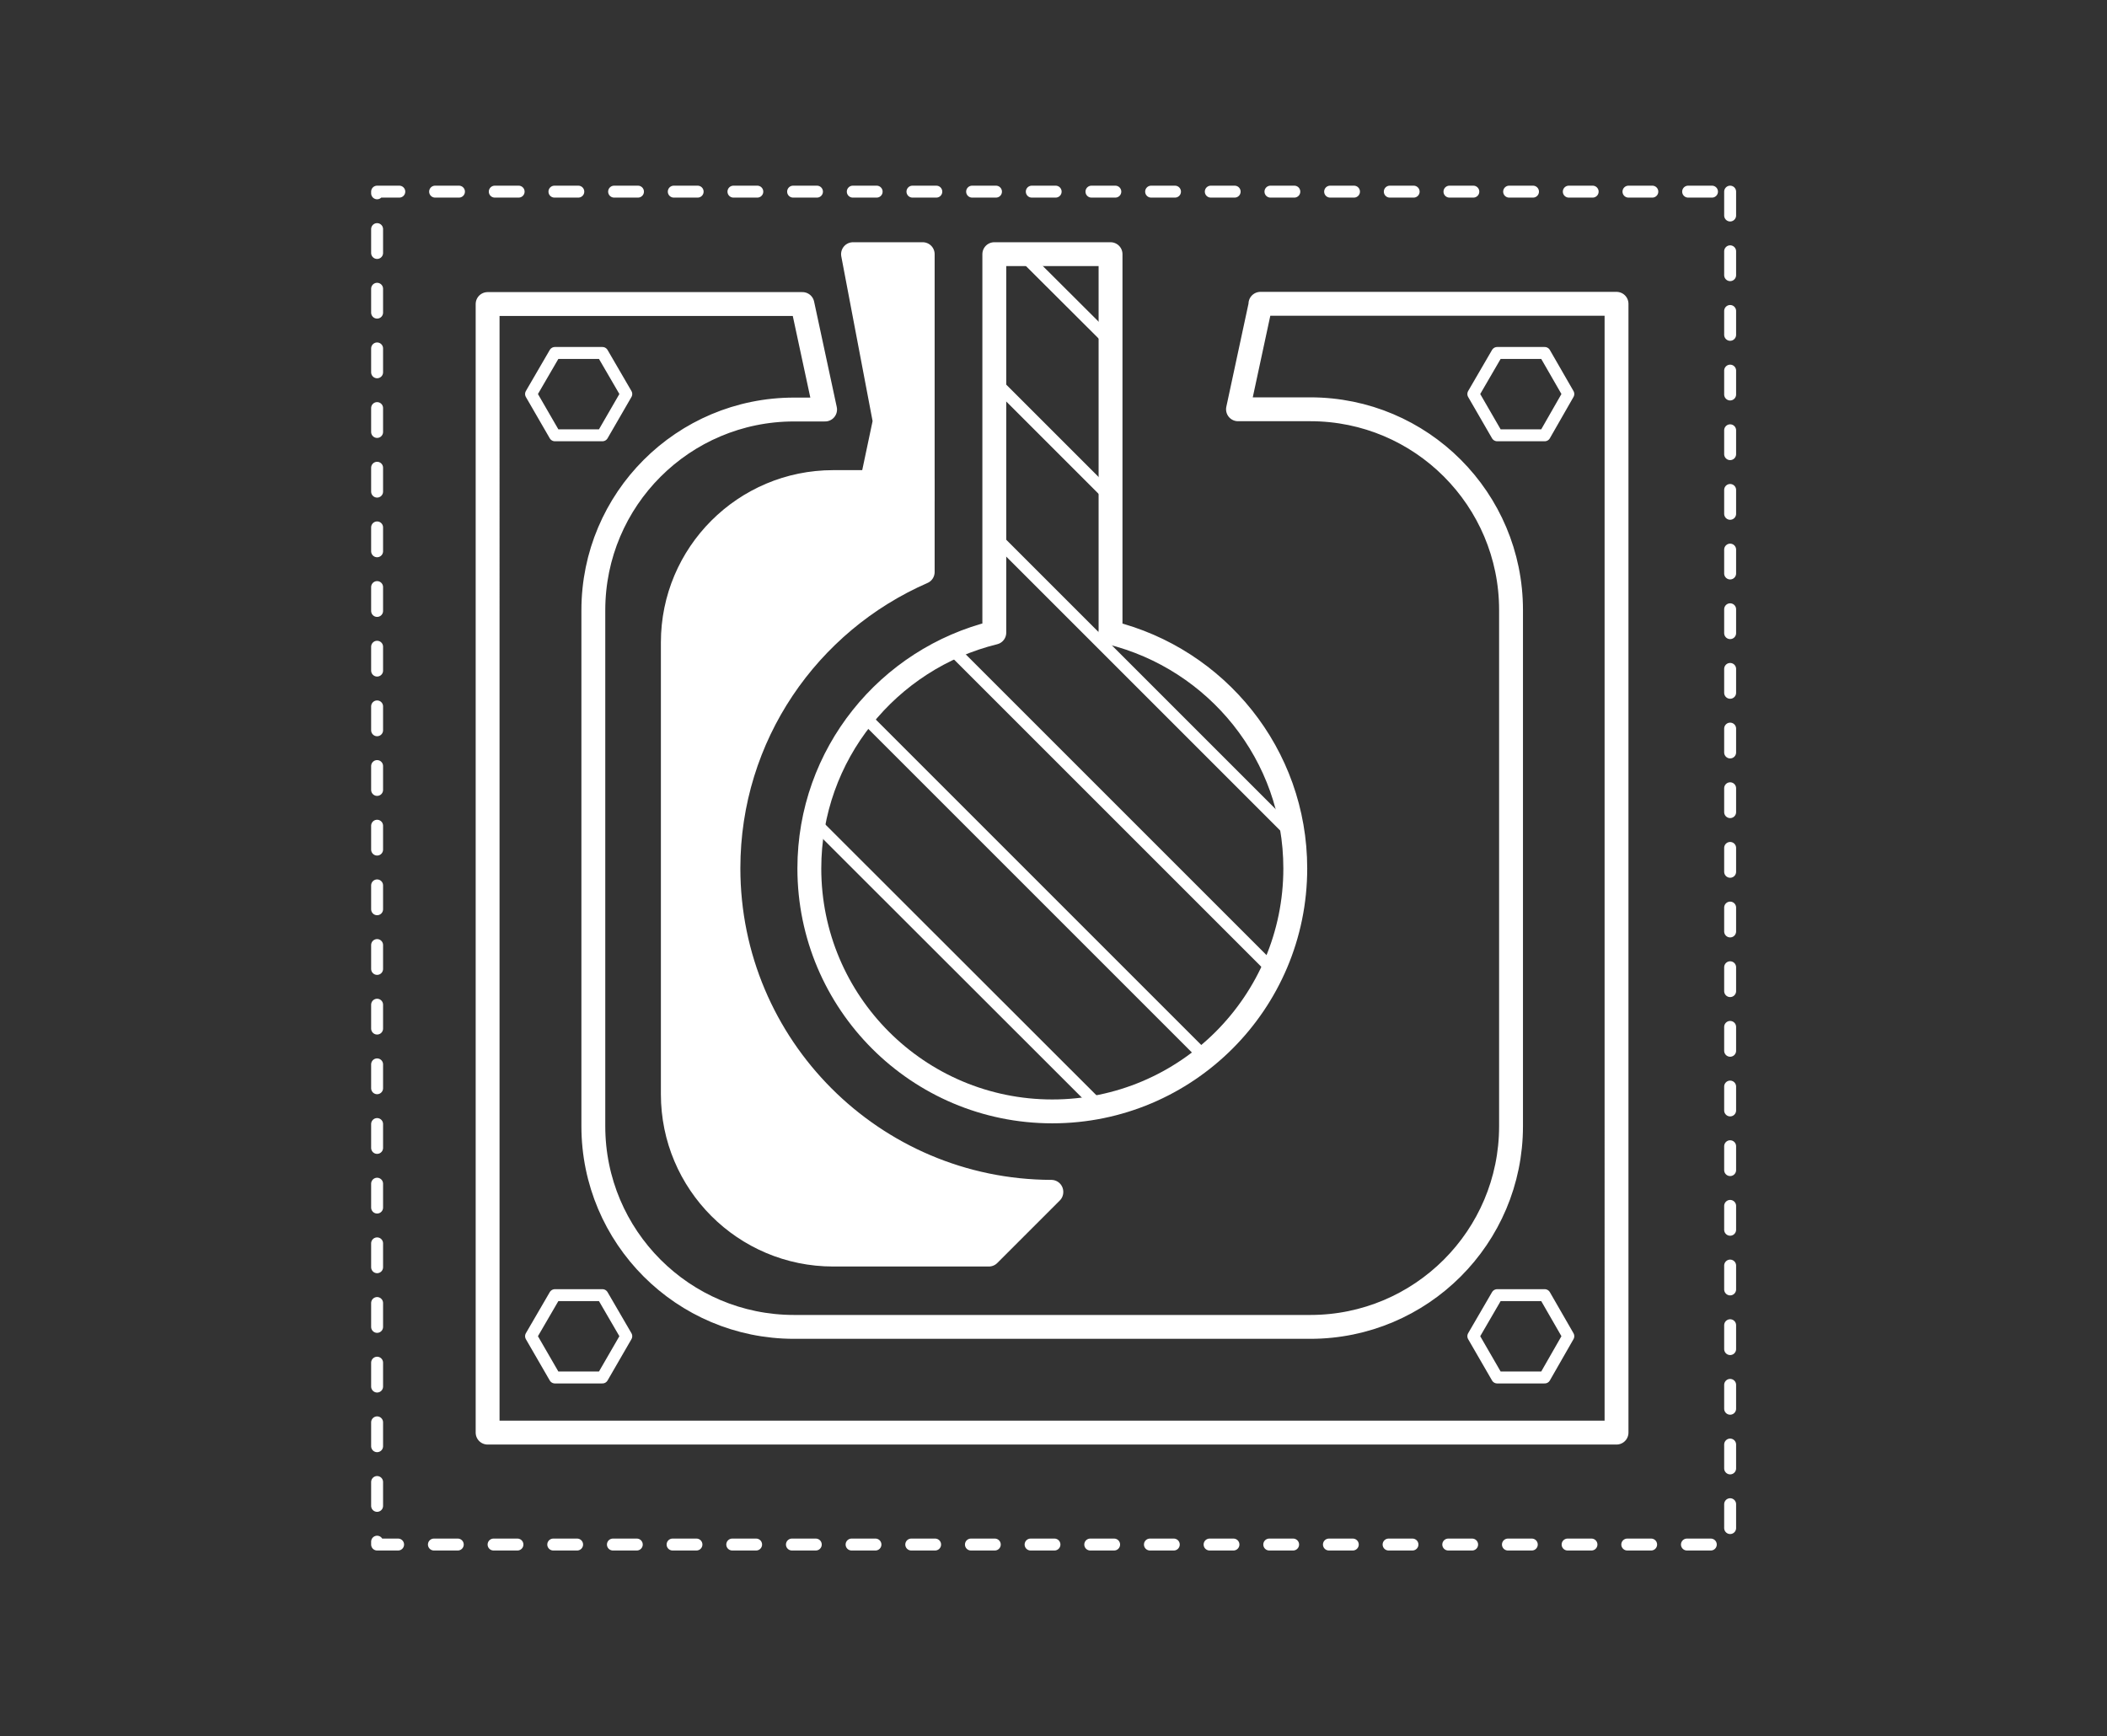 <?xml version="1.0" encoding="UTF-8"?>
<svg xmlns="http://www.w3.org/2000/svg" id="Layer_2" viewBox="0 0 88.28 72.76">
  <rect x="0" y="0" width="88.28" height="72.76" fill="#333333" stroke="none"/>
  <defs>
    <style>.cls-1{fill:#fff;}.cls-1,.cls-2,.cls-3,.cls-4{stroke:#fff;stroke-linecap:round;stroke-linejoin:round;}.cls-2,.cls-3,.cls-4{fill:none;}.cls-3,.cls-4{stroke-width:.5px;}.cls-4{stroke-dasharray:0 0 1 1.5;}</style>
  </defs>
  <path class="cls-2" d="M52.82,12.73l-.95,4.42h3.03c4.65,0,8.41,3.77,8.41,8.41v21.63c0,4.65-3.77,8.41-8.41,8.41h-21.63c-4.65,0-8.41-3.77-8.41-8.41V25.57c0-4.65,3.77-8.41,8.41-8.41h1.3l-.95-4.42h-13.19V60.03h47.3V12.73h-14.92Z"></path>
  <polygon class="cls-3" points="25.24 14.79 23.25 14.79 22.25 16.51 23.25 18.24 25.24 18.24 26.24 16.51 25.24 14.79"></polygon>
  <polygon class="cls-3" points="64.72 14.79 62.73 14.79 61.73 16.51 62.73 18.24 64.72 18.24 65.71 16.51 64.72 14.79"></polygon>
  <polygon class="cls-3" points="25.24 54.27 23.25 54.27 22.25 55.99 23.25 57.72 25.24 57.72 26.24 55.99 25.24 54.27"></polygon>
  <polygon class="cls-3" points="64.72 54.27 62.73 54.27 61.73 55.99 62.73 57.72 64.72 57.72 65.71 55.99 64.72 54.27"></polygon>
  <rect class="cls-4" x="15.79" y="8.03" width="56.69" height="56.69" transform="translate(80.52 -7.76) rotate(90)"></rect>
  <path class="cls-2" d="M46.53,26.5V10.65h-4.87v15.86c-4.44,1.09-7.75,5.09-7.75,9.88,0,5.62,4.56,10.18,10.18,10.18s10.18-4.56,10.18-10.18c0-4.78-3.3-8.78-7.75-9.88Z"></path>
  <polygon class="cls-1" points="35.74 10.65 38.66 10.65 38.66 20.87 36.39 20.87 37.07 17.65 35.74 10.65"></polygon>
  <g>
    <line class="cls-3" x1="42.84" y1="10.65" x2="46.53" y2="14.33"></line>
    <line class="cls-3" x1="46.06" y1="46.37" x2="34.1" y2="34.42"></line>
    <line class="cls-3" x1="36.18" y1="29.99" x2="50.49" y2="44.3"></line>
    <line class="cls-3" x1="39.84" y1="27.15" x2="53.33" y2="40.64"></line>
    <line class="cls-3" x1="41.65" y1="22.46" x2="54.17" y2="34.98"></line>
    <line class="cls-3" x1="41.65" y1="15.96" x2="46.53" y2="20.84"></line>
  </g>
  <path class="cls-1" d="M44.05,49.94c-7.47-.02-13.53-6.08-13.53-13.56,0-5.56,3.35-10.32,8.14-12.41v-3.77h-3.75c-3.71,0-6.72,3.01-6.72,6.72v18.93c0,3.71,3.01,6.72,6.72,6.72h6.52l2.62-2.62Z"></path>
</svg>
